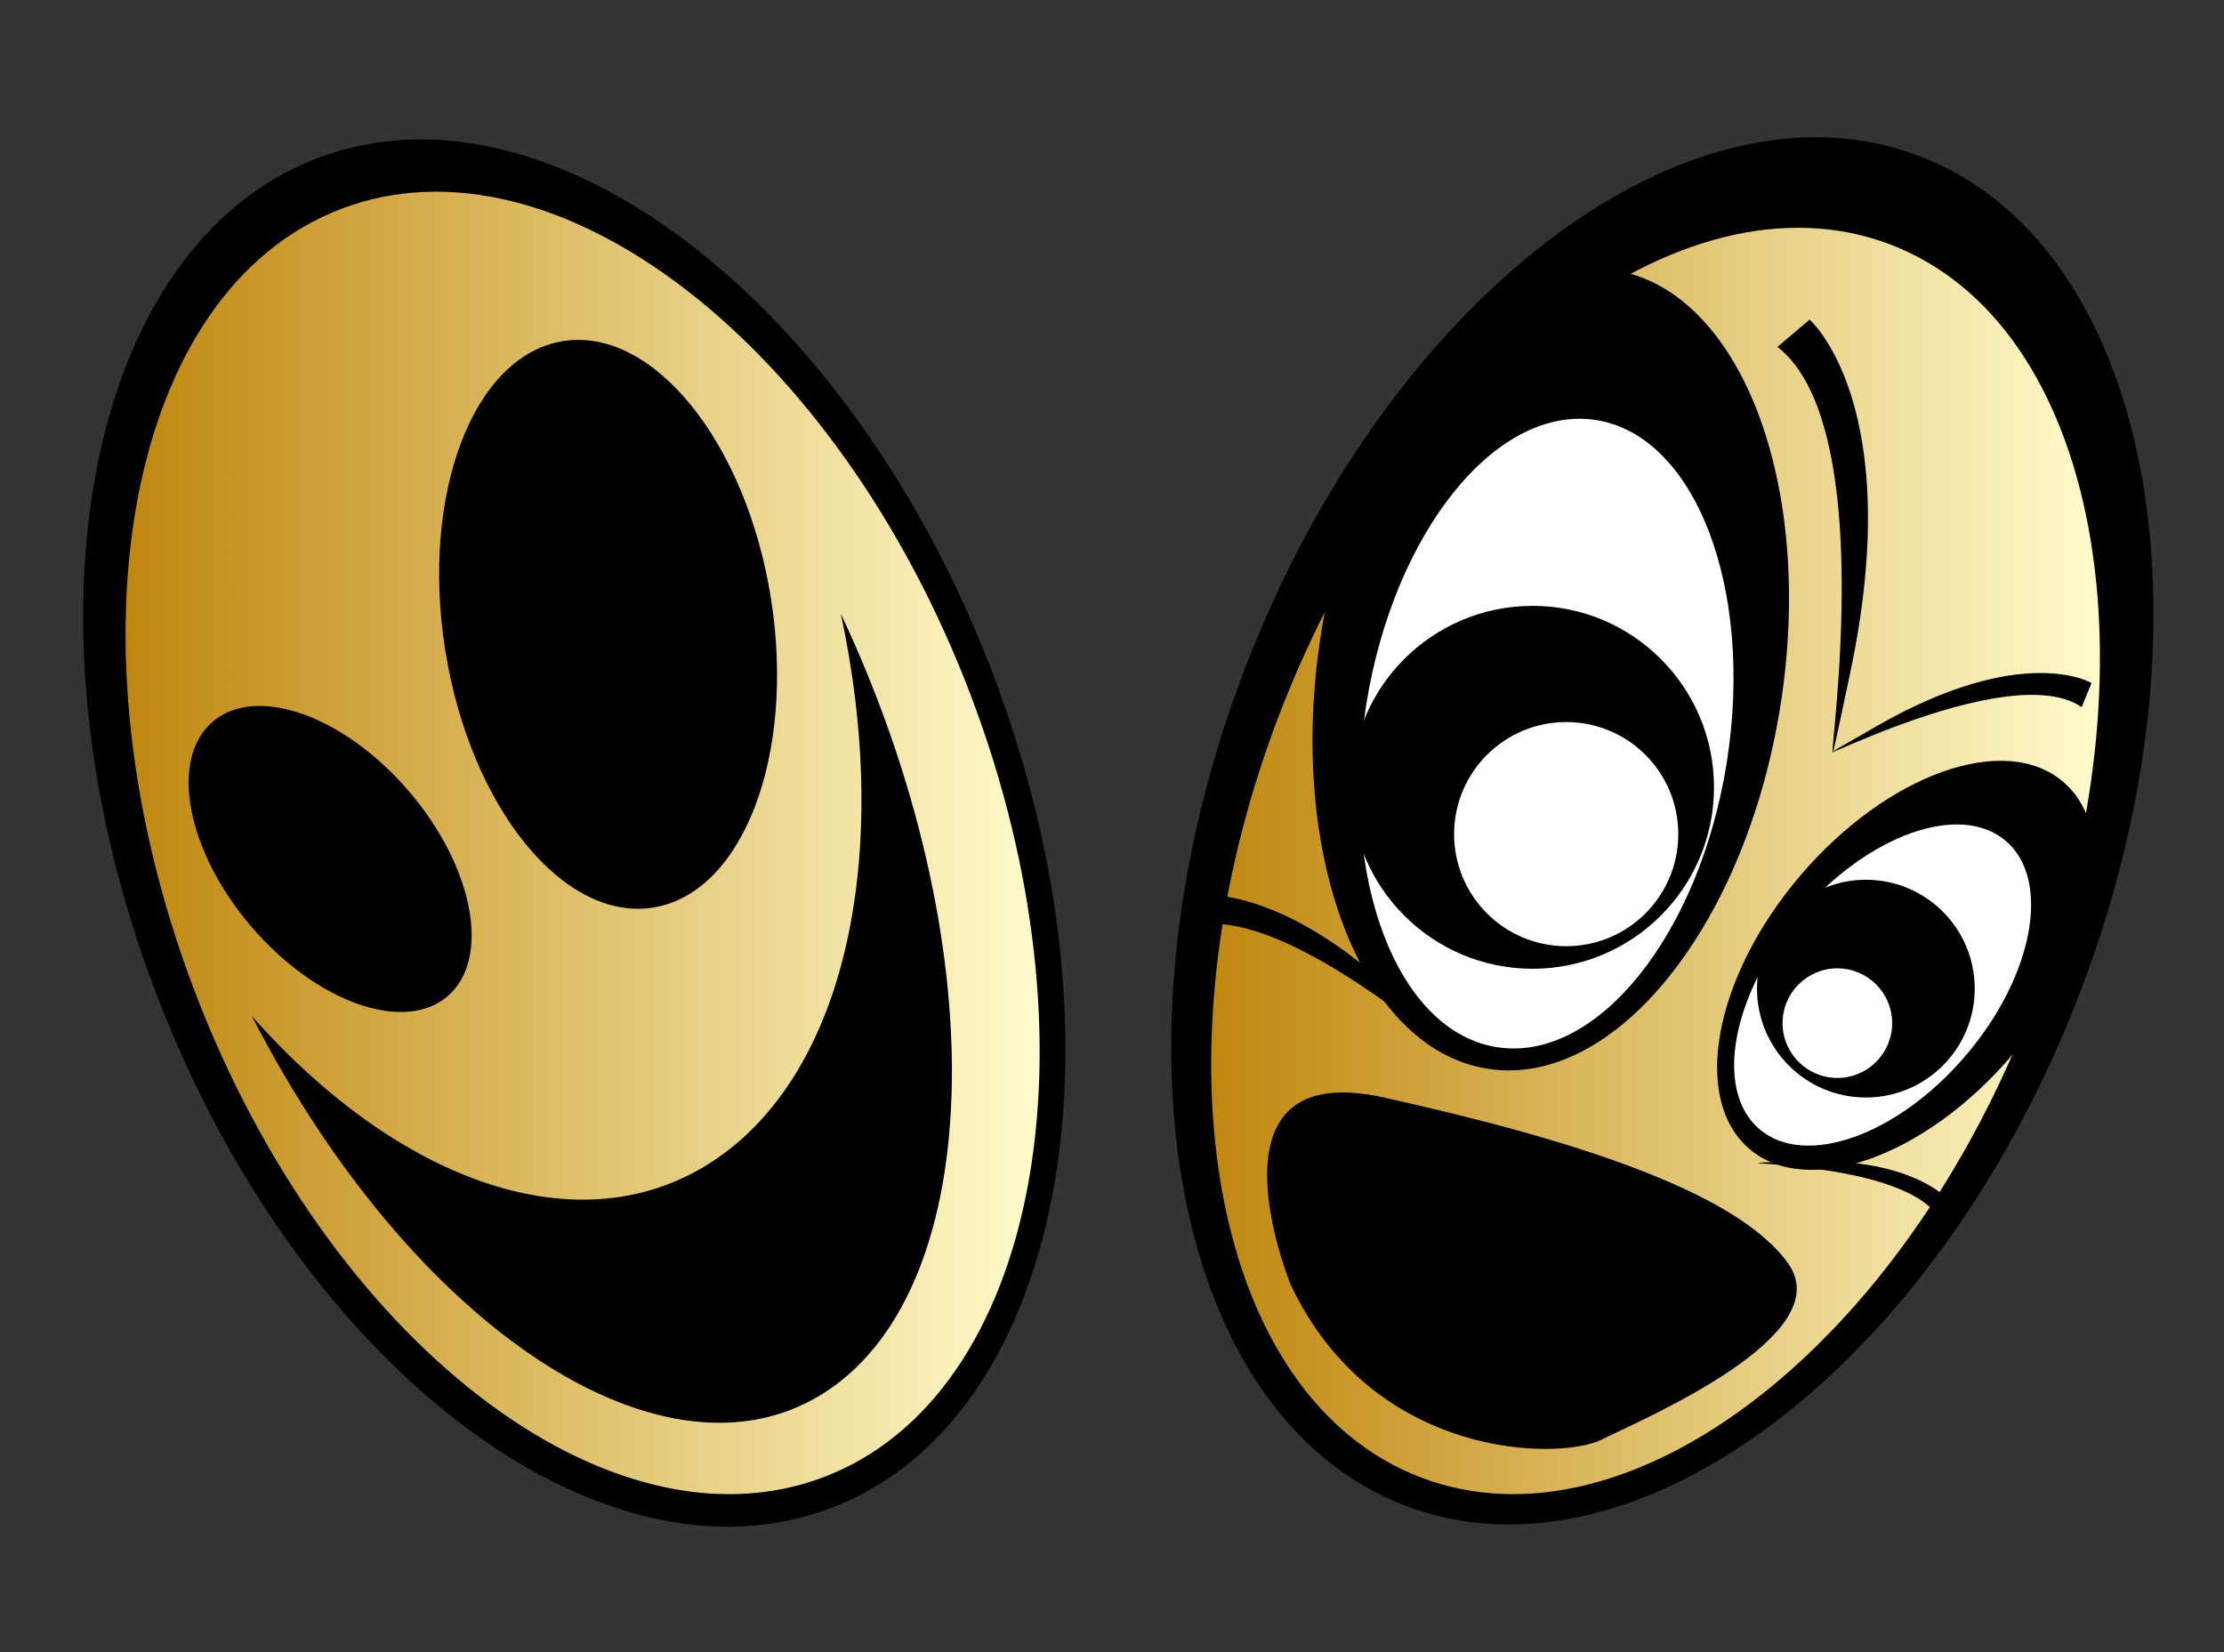 <?xml version="1.0" encoding="UTF-8" standalone="no"?>
<!-- Generator: Adobe Illustrator 16.0.0, SVG Export Plug-In . SVG Version: 6.00 Build 0)  -->
<svg
    xmlns:inkscape="http://www.inkscape.org/namespaces/inkscape"
    xmlns:rdf="http://www.w3.org/1999/02/22-rdf-syntax-ns#"
    xmlns="http://www.w3.org/2000/svg"
    xmlns:dc="http://purl.org/dc/elements/1.1/"
    xmlns:ns1="http://sozi.baierouge.fr"
    xmlns:cc="http://web.resource.org/cc/"
    xmlns:xlink="http://www.w3.org/1999/xlink"
    xmlns:sodipodi="http://sodipodi.sourceforge.net/DTD/sodipodi-0.dtd"
    id="Layer_1"
    enable-background="new 0 0 451.695 335.593"
    xml:space="preserve"
    viewBox="0 0 451.695 335.593"
    version="1.1"
    y="0px"
    x="0px"
  >
<rect x="0" y="0" width="451.695" height="335.593" fill="#333333" stroke="none"/>
<g
    >
	<path
        d="m201.66 136.86c28.801 75.705 14.074 151.56-32.878 169.42-46.952 17.857-108.36-29.04-137.16-104.75-28.796-75.7-14.08-151.55 32.883-169.42 46.947-17.851 108.37 29.044 137.16 104.75z"
    />
	<linearGradient
        id="SVGID_1_"
        y2="171.2"
        gradientUnits="userSpaceOnUse"
        x2="211.15"
        y1="171.2"
        x1="25.505"
      >
		<stop
          style="stop-color:#C0870F"
          offset="0"
      />
		<stop
          style="stop-color:#FFFBCC"
          offset="1"
      />
	</linearGradient
    >
	<path
        d="m197.16 141.22c27.053 71.129 13.692 142.21-29.849 158.77-43.538 16.561-100.76-27.677-127.82-98.804-27.046-71.13-13.687-142.22 29.854-158.78 43.536-16.559 100.76 27.673 127.82 98.81z"
        fill="url(#SVGID_1_)"
    />
	<path
        d="m170.76 124.61c10.437 48.447 1.313 93.288-26.002 111.24-26.805 17.606-63.63 4.392-93.632-29.516 32.691 63.585 84.211 97.616 116.72 76.257 32.91-21.63 34.03-91.91 2.91-157.98z"
    />
	<path
        d="m83.081 160.74c13.178 15.401 16.667 34.022 7.819 41.601-8.862 7.568-26.71 1.223-39.881-14.179-13.175-15.401-16.668-34.026-7.813-41.594 8.857-7.57 26.71-1.22 39.875 14.17z"
    />
	<path
        d="m90.427 132.05c-5.035-31.769 5.688-59.882 23.962-62.776 18.258-2.89 37.158 20.514 42.193 52.283 5.04 31.769-5.681 59.875-23.949 62.772-18.27 2.89-37.158-20.51-42.203-52.28z"
    />
</g
  >
<g
    >
	<path
        d="m252.6 136.41c-28.796 75.711-14.079 151.56 32.877 169.42 46.955 17.865 108.36-29.035 137.16-104.74 28.804-75.708 14.087-151.56-32.872-169.42-46.96-17.867-108.36 29.031-137.17 104.74z"
    />
	<linearGradient
        id="SVGID_2_"
        y2="174.86"
        gradientUnits="userSpaceOnUse"
        x2="426.5"
        y1="174.86"
        x1="245.99"
      >
		<stop
          style="stop-color:#C0870F"
          offset="0"
      />
		<stop
          style="stop-color:#FFFBCC"
          offset="1"
      />
	</linearGradient
    >
	<path
        d="m259.6 145.71c-26.306 69.159-13.312 138.28 29.021 154.37 42.326 16.104 97.969-26.905 124.27-96.063 26.308-69.159 13.318-138.27-29.016-154.38-42.32-16.102-97.97 26.905-124.27 96.07z"
        fill="url(#SVGID_2_)"
    />
	<path
        d="m365.73 177.73c-17.606 20.586-22.277 45.476-10.445 55.6 11.837 10.118 35.701 1.638 53.306-18.951 17.601-20.58 22.278-45.475 10.441-55.593-11.84-10.12-35.7-1.64-53.3 18.94z"
    />
	<path
        d="m361.6 143.35c7.099-44.794-8.024-84.42-33.777-88.505-25.743-4.075-52.396 28.916-59.501 73.71-7.095 44.788 8.021 84.41 33.781 88.499 25.76 4.08 52.39-28.92 59.5-73.71z"
    />
	<path
        d="m365.53 185.67c-13.819 16.163-17.484 35.707-8.198 43.653 9.298 7.945 28.035 1.29 41.853-14.876 13.818-16.161 17.491-35.705 8.201-43.651-9.28-7.94-28.03-1.28-41.85 14.88z"
        fill="#FFFFFF"
    />
	<path
        d="m350.71 154.81c5.576-35.174-6.299-66.289-26.517-69.493-20.214-3.197-41.145 22.704-46.721 57.876-5.569 35.16 6.295 66.272 26.523 69.482 20.23 3.22 41.14-22.69 46.72-57.86z"
        fill="#FFFFFF"
    />
	<path
        d="m262.09 260.8s-18.952-46.329 18.95-37.906c37.911 8.425 71.604 18.951 82.127 33.694 10.532 14.742-29.479 31.589-37.904 35.805-8.43 4.22-46.34 4.22-63.18-31.58z"
    />
	<path
        d="m401.07 200.79c0-12.212-9.9-22.111-22.11-22.111-12.212 0-22.111 9.899-22.111 22.111 0 12.208 9.899 22.111 22.111 22.111 12.21 0 22.11-9.91 22.11-22.11z"
    />
	<path
        d="m348.11 159.9c0-20.351-16.498-36.852-36.845-36.852-20.357 0-36.855 16.5-36.855 36.852 0 20.35 16.498 36.855 36.855 36.855 20.35-0.01 36.85-16.51 36.85-36.86z"
    />
	<path
        d="m384.3 207.8c0-6.148-4.983-11.129-11.132-11.129s-11.129 4.98-11.129 11.129c0 6.145 4.98 11.129 11.129 11.129s11.13-4.99 11.13-11.13z"
        fill="#FFFFFF"
    />
	<path
        d="m340.86 169.41c0-12.572-10.189-22.761-22.761-22.761-12.569 0-22.77 10.188-22.77 22.761 0 12.572 10.2 22.761 22.77 22.761 12.58 0 22.76-10.19 22.76-22.76z"
        fill="#FFFFFF"
    />
	<path
        d="m361 70.448l6.542-5.539s19.803 17.304 8.198 71.899c-11.6 54.59 11.2-46.191-14.74-66.362z"
    />
	<path
        d="m422.79 143.61l2.006-4.895s-13.944-8.355-43.838 8.872c-29.89 17.21 25.04-15.38 41.83-3.98z"
    />
	<path
        d="m241.41 188.35l-0.697-6.362s18.972-5.065 47.984 24.883c29.01 29.95-23.96-26.19-47.28-18.52z"
    />
	<path
        d="m394.03 247.76l3.053-2.571s-6.41-10.446-32.385-9.368c-25.99 1.08 22.09-1.54 29.33 11.94z"
    />
</g
  >
</svg
>
